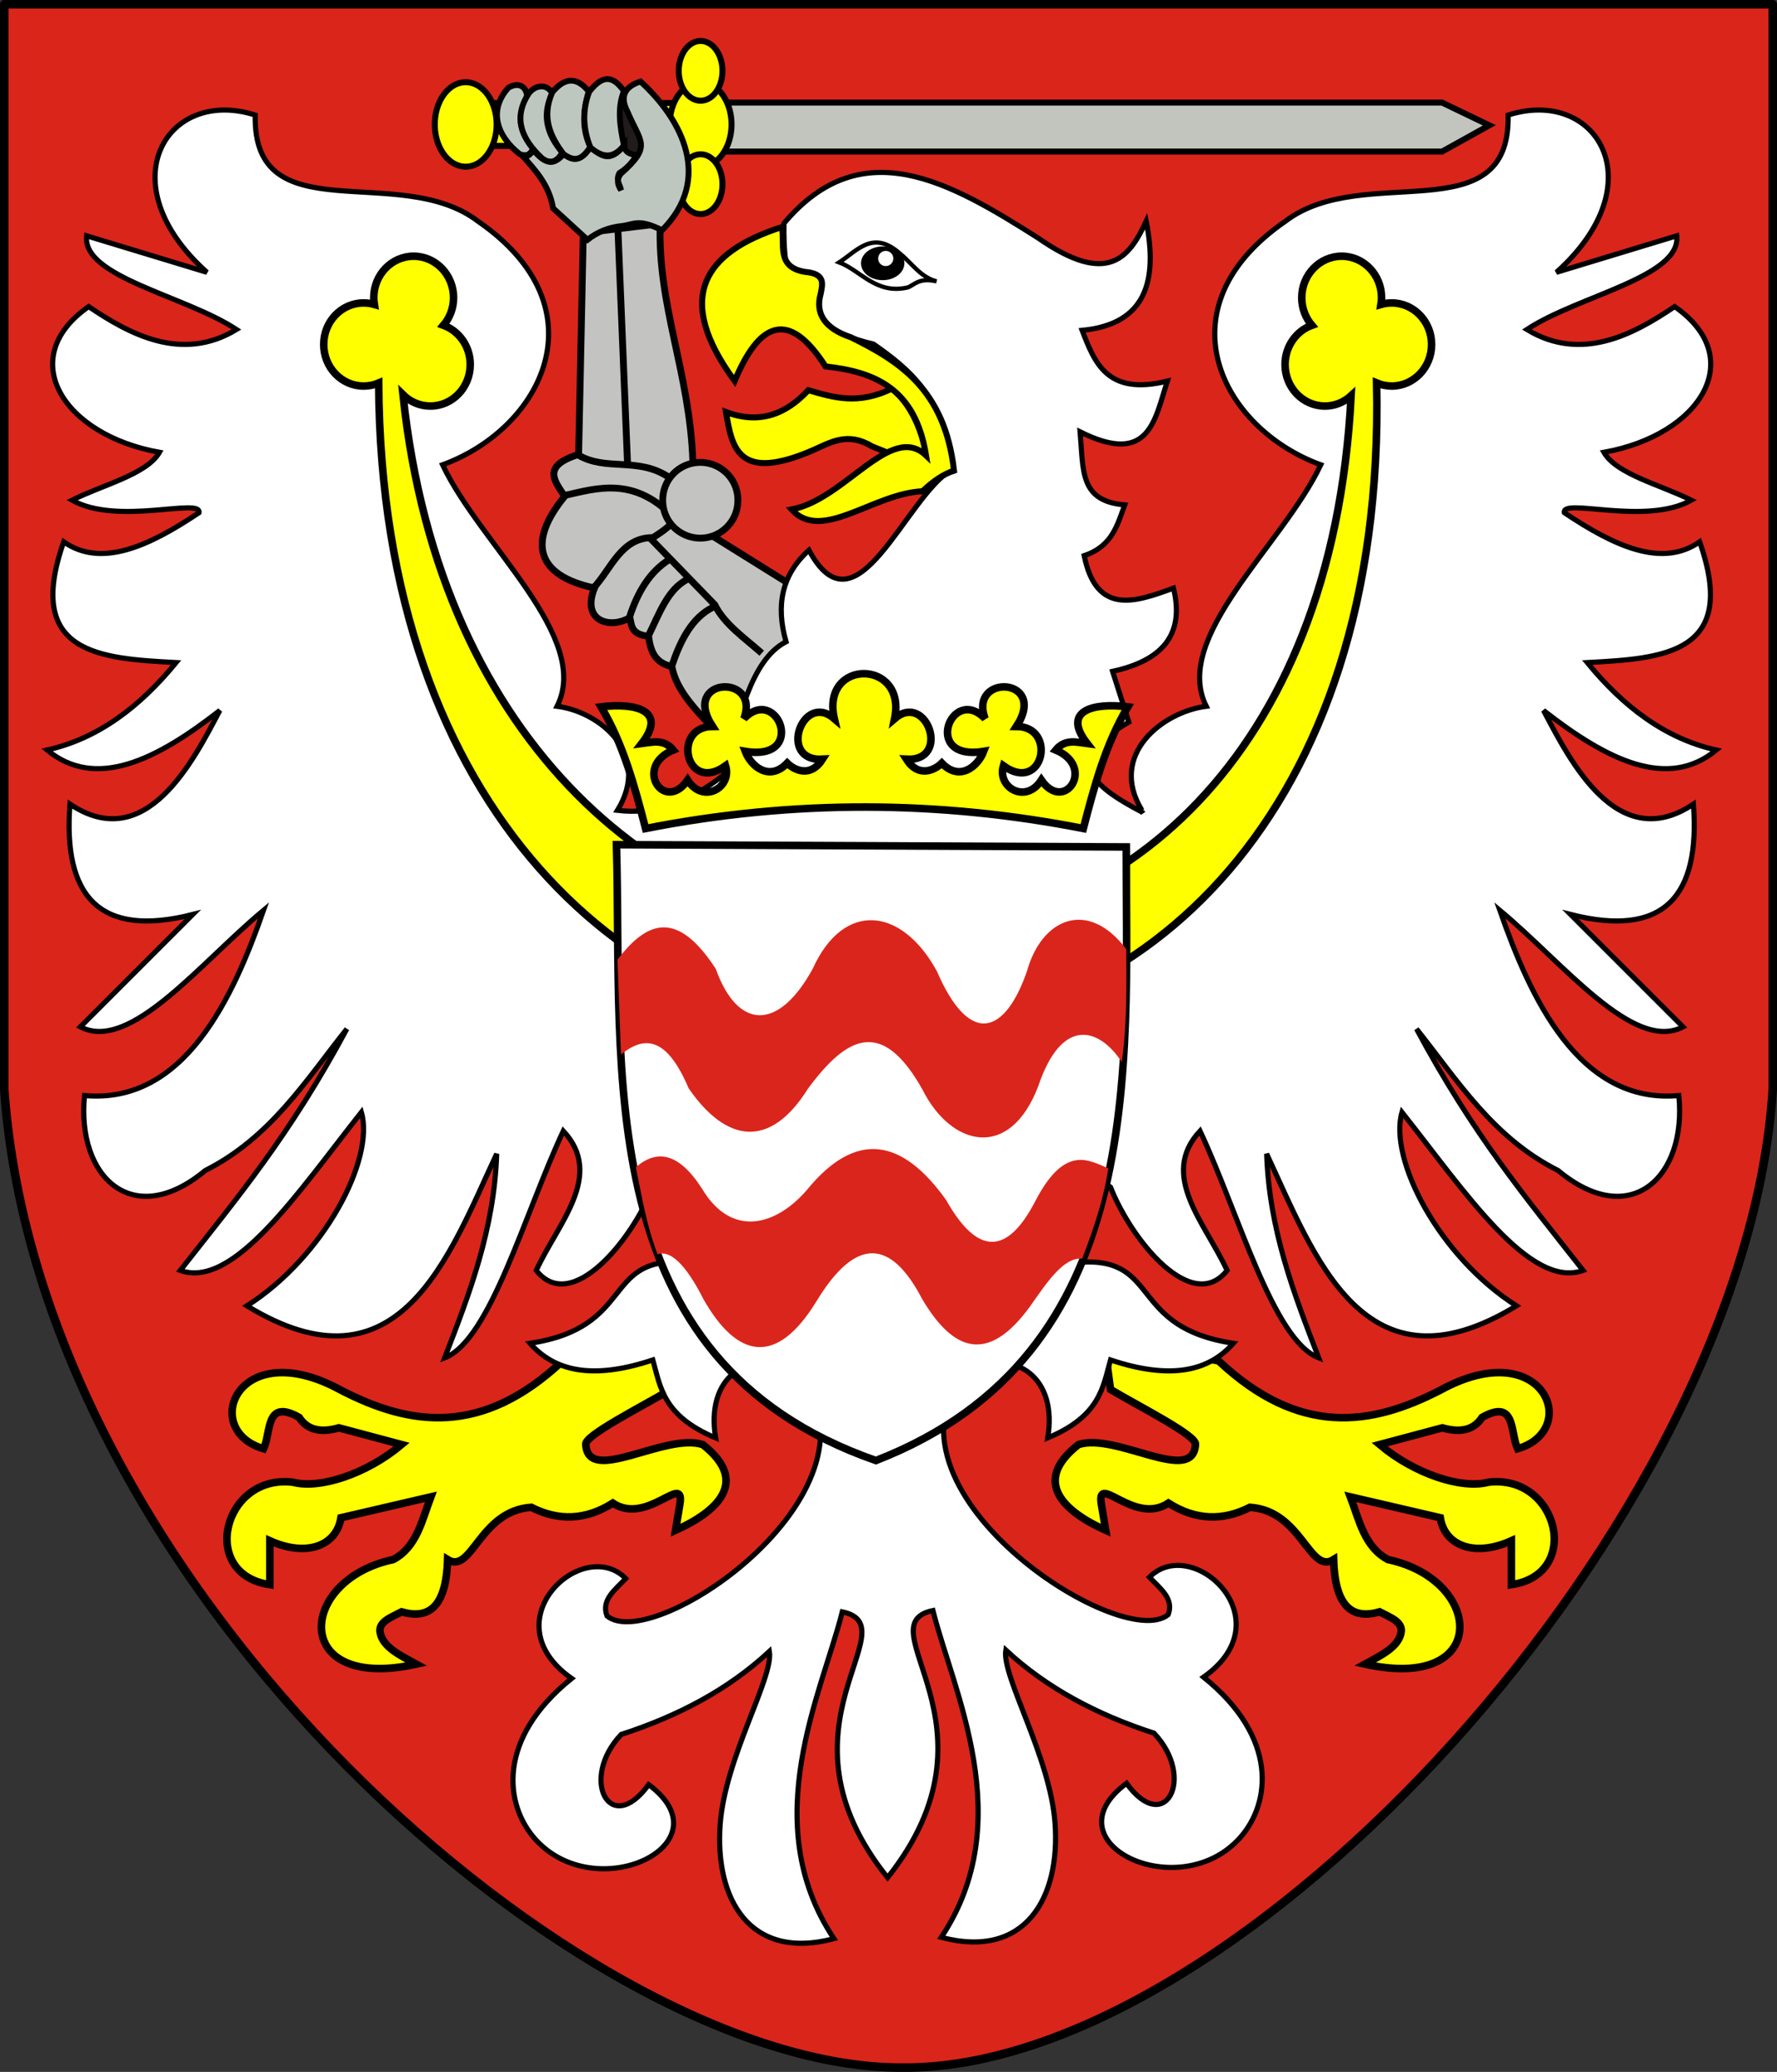 <?xml version="1.0" encoding="UTF-8" standalone="no"?>
<!-- Created with Inkscape (http://www.inkscape.org/) -->
<svg
   xmlns:dc="http://purl.org/dc/elements/1.1/"
   xmlns:cc="http://web.resource.org/cc/"
   xmlns:rdf="http://www.w3.org/1999/02/22-rdf-syntax-ns#"
   xmlns:svg="http://www.w3.org/2000/svg"
   xmlns="http://www.w3.org/2000/svg"
   xmlns:xlink="http://www.w3.org/1999/xlink"
   xmlns:sodipodi="http://sodipodi.sourceforge.net/DTD/sodipodi-0.dtd"
   xmlns:inkscape="http://www.inkscape.org/namespaces/inkscape"
   id="svg2"
   sodipodi:version="0.32"
   inkscape:version="0.44"
   width="735.624"
   height="857.691"
   version="1.0"
   sodipodi:docbase="E:\Inkscape - rysunki\Poczekalnia"
   sodipodi:docname="POL_powiat_chełmiński_COA.svg">
  <rect width="100%" height="100%" fill="#333333" stroke="none"/>
  <defs
     id="defs5">
    <linearGradient
       y2="252.627"
       x2="-328.686"
       y1="242.239"
       x1="-323.648"
       gradientTransform="matrix(0.194,0.981,0.981,-0.194,-461.802,566.45)"
       gradientUnits="userSpaceOnUse"
       id="linearGradient2813"
       xlink:href="#linearGradient2531"
       inkscape:collect="always" />
    <linearGradient
       y2="250.282"
       x2="-328.699"
       y1="241.786"
       x1="-324.098"
       gradientUnits="userSpaceOnUse"
       id="linearGradient2811"
       xlink:href="#linearGradient2531"
       inkscape:collect="always" />
    <linearGradient
       y2="294.535"
       x2="-576.935"
       y1="302.674"
       x1="-566.934"
       gradientTransform="matrix(-0.764,-0.645,0.645,-0.764,-884.708,109.284)"
       gradientUnits="userSpaceOnUse"
       id="linearGradient2809"
       xlink:href="#linearGradient2486"
       inkscape:collect="always" />
    <radialGradient
       r="29.072"
       fy="210.226"
       fx="-706.762"
       cy="210.226"
       cx="-706.762"
       gradientTransform="matrix(1.694,1.49278e-3,-0.175,2.846,529.307,-387.161)"
       gradientUnits="userSpaceOnUse"
       id="radialGradient2807"
       xlink:href="#linearGradient2486"
       inkscape:collect="always" />
    <linearGradient
       y2="252.627"
       x2="-328.686"
       y1="242.239"
       x1="-323.648"
       gradientTransform="matrix(0.194,0.981,0.981,-0.194,-461.802,566.45)"
       gradientUnits="userSpaceOnUse"
       id="linearGradient2805"
       xlink:href="#linearGradient2531"
       inkscape:collect="always" />
    <linearGradient
       y2="250.282"
       x2="-328.699"
       y1="241.786"
       x1="-324.098"
       gradientUnits="userSpaceOnUse"
       id="linearGradient2803"
       xlink:href="#linearGradient2531"
       inkscape:collect="always" />
    <linearGradient
       y2="294.535"
       x2="-576.935"
       y1="302.674"
       x1="-566.934"
       gradientTransform="matrix(-0.764,-0.645,0.645,-0.764,-884.708,109.284)"
       gradientUnits="userSpaceOnUse"
       id="linearGradient2801"
       xlink:href="#linearGradient2486"
       inkscape:collect="always" />
    <radialGradient
       r="29.072"
       fy="210.226"
       fx="-706.762"
       cy="210.226"
       cx="-706.762"
       gradientTransform="matrix(1.694,1.49278e-3,-0.175,2.846,529.307,-387.161)"
       gradientUnits="userSpaceOnUse"
       id="radialGradient2799"
       xlink:href="#linearGradient2486"
       inkscape:collect="always" />
    <linearGradient
       y2="252.627"
       x2="-328.686"
       y1="242.239"
       x1="-323.648"
       gradientTransform="matrix(0.194,0.981,0.981,-0.194,-461.802,566.45)"
       gradientUnits="userSpaceOnUse"
       id="linearGradient2797"
       xlink:href="#linearGradient2531"
       inkscape:collect="always" />
    <linearGradient
       y2="250.282"
       x2="-328.699"
       y1="241.786"
       x1="-324.098"
       gradientUnits="userSpaceOnUse"
       id="linearGradient2795"
       xlink:href="#linearGradient2531"
       inkscape:collect="always" />
    <linearGradient
       y2="294.535"
       x2="-576.935"
       y1="302.674"
       x1="-566.934"
       gradientTransform="matrix(-0.764,-0.645,0.645,-0.764,-884.708,109.284)"
       gradientUnits="userSpaceOnUse"
       id="linearGradient2793"
       xlink:href="#linearGradient2486"
       inkscape:collect="always" />
    <radialGradient
       r="29.072"
       fy="210.226"
       fx="-706.762"
       cy="210.226"
       cx="-706.762"
       gradientTransform="matrix(1.694,1.49278e-3,-0.175,2.846,529.307,-387.161)"
       gradientUnits="userSpaceOnUse"
       id="radialGradient2791"
       xlink:href="#linearGradient2486"
       inkscape:collect="always" />
    <linearGradient
       y2="252.627"
       x2="-328.686"
       y1="242.239"
       x1="-323.648"
       gradientTransform="matrix(0.194,0.981,0.981,-0.194,-461.802,566.45)"
       gradientUnits="userSpaceOnUse"
       id="linearGradient2715"
       xlink:href="#linearGradient2531"
       inkscape:collect="always" />
    <linearGradient
       y2="250.282"
       x2="-328.699"
       y1="241.786"
       x1="-324.098"
       gradientUnits="userSpaceOnUse"
       id="linearGradient2713"
       xlink:href="#linearGradient2531"
       inkscape:collect="always" />
    <linearGradient
       y2="294.535"
       x2="-576.935"
       y1="302.674"
       x1="-566.934"
       gradientTransform="matrix(-0.764,-0.645,0.645,-0.764,-884.708,109.284)"
       gradientUnits="userSpaceOnUse"
       id="linearGradient2711"
       xlink:href="#linearGradient2486"
       inkscape:collect="always" />
    <radialGradient
       r="29.072"
       fy="210.226"
       fx="-706.762"
       cy="210.226"
       cx="-706.762"
       gradientTransform="matrix(1.694,1.49278e-3,-0.175,2.846,529.307,-387.161)"
       gradientUnits="userSpaceOnUse"
       id="radialGradient2709"
       xlink:href="#linearGradient2486"
       inkscape:collect="always" />
    <linearGradient
       y2="252.627"
       x2="-328.686"
       y1="242.239"
       x1="-323.648"
       gradientTransform="matrix(0.194,0.981,0.981,-0.194,-461.802,566.45)"
       gradientUnits="userSpaceOnUse"
       id="linearGradient2659"
       xlink:href="#linearGradient2531"
       inkscape:collect="always" />
    <linearGradient
       y2="250.282"
       x2="-328.699"
       y1="241.786"
       x1="-324.098"
       gradientUnits="userSpaceOnUse"
       id="linearGradient2657"
       xlink:href="#linearGradient2531"
       inkscape:collect="always" />
    <linearGradient
       y2="294.535"
       x2="-576.935"
       y1="302.674"
       x1="-566.934"
       gradientTransform="matrix(-0.764,-0.645,0.645,-0.764,-884.708,109.284)"
       gradientUnits="userSpaceOnUse"
       id="linearGradient2655"
       xlink:href="#linearGradient2486"
       inkscape:collect="always" />
    <radialGradient
       r="29.072"
       fy="210.226"
       fx="-706.762"
       cy="210.226"
       cx="-706.762"
       gradientTransform="matrix(1.694,1.49278e-3,-0.175,2.846,529.307,-387.161)"
       gradientUnits="userSpaceOnUse"
       id="radialGradient2653"
       xlink:href="#linearGradient2486"
       inkscape:collect="always" />
    <radialGradient
       gradientUnits="userSpaceOnUse"
       gradientTransform="matrix(1.694,1.49278e-3,-0.175,2.846,529.307,-387.161)"
       r="29.072"
       fy="210.226"
       fx="-706.762"
       cy="210.226"
       cx="-706.762"
       id="radialGradient2601"
       xlink:href="#linearGradient2486"
       inkscape:collect="always" />
    <linearGradient
       y2="252.627"
       x2="-328.686"
       y1="242.239"
       x1="-323.648"
       gradientTransform="matrix(0.194,0.981,0.981,-0.194,-461.802,566.45)"
       gradientUnits="userSpaceOnUse"
       id="linearGradient2566"
       xlink:href="#linearGradient2531"
       inkscape:collect="always" />
    <linearGradient
       y2="250.282"
       x2="-328.699"
       y1="241.786"
       x1="-324.098"
       gradientUnits="userSpaceOnUse"
       id="linearGradient2564"
       xlink:href="#linearGradient2531"
       inkscape:collect="always" />
    <linearGradient
       y2="294.535"
       x2="-576.935"
       y1="302.674"
       x1="-566.934"
       gradientTransform="matrix(-0.764,-0.645,0.645,-0.764,-884.708,109.284)"
       gradientUnits="userSpaceOnUse"
       id="linearGradient2562"
       xlink:href="#linearGradient2486"
       inkscape:collect="always" />
    <linearGradient
       id="linearGradient2486">
      <stop
         id="stop2488"
         offset="0"
         style="stop-color:#faff00;stop-opacity:1;" />
      <stop
         style="stop-color:#7d7323;stop-opacity:0.992;"
         offset="0.846"
         id="stop2603" />
      <stop
         style="stop-color:#000000;stop-opacity:0.984;"
         offset="1"
         id="stop2494" />
    </linearGradient>
    <linearGradient
       id="linearGradient2531">
      <stop
         id="stop2533"
         offset="0"
         style="stop-color:#fae646;stop-opacity:1;" />
      <stop
         style="stop-color:#643228;stop-opacity:1;"
         offset="0.885"
         id="stop2539" />
      <stop
         id="stop2535"
         offset="1"
         style="stop-color:#fae646;stop-opacity:1;" />
    </linearGradient>
    <radialGradient
       inkscape:collect="always"
       xlink:href="#linearGradient2486"
       id="radialGradient2981"
       gradientUnits="userSpaceOnUse"
       gradientTransform="matrix(1.694,1.49278e-3,-0.175,2.846,529.307,-387.161)"
       cx="-706.762"
       cy="210.226"
       fx="-706.762"
       fy="210.226"
       r="29.072" />
    <linearGradient
       inkscape:collect="always"
       xlink:href="#linearGradient2486"
       id="linearGradient2983"
       gradientUnits="userSpaceOnUse"
       gradientTransform="matrix(-0.764,-0.645,0.645,-0.764,-884.708,109.284)"
       x1="-566.934"
       y1="302.674"
       x2="-576.935"
       y2="294.535" />
    <linearGradient
       inkscape:collect="always"
       xlink:href="#linearGradient2531"
       id="linearGradient2985"
       gradientUnits="userSpaceOnUse"
       x1="-324.098"
       y1="241.786"
       x2="-328.699"
       y2="250.282" />
    <linearGradient
       inkscape:collect="always"
       xlink:href="#linearGradient2531"
       id="linearGradient2987"
       gradientUnits="userSpaceOnUse"
       gradientTransform="matrix(0.194,0.981,0.981,-0.194,-461.802,566.45)"
       x1="-323.648"
       y1="242.239"
       x2="-328.686"
       y2="252.627" />
    <radialGradient
       inkscape:collect="always"
       xlink:href="#linearGradient2486"
       id="radialGradient3018"
       gradientUnits="userSpaceOnUse"
       gradientTransform="matrix(1.694,1.49278e-3,-0.175,2.846,529.307,-387.161)"
       cx="-706.762"
       cy="210.226"
       fx="-706.762"
       fy="210.226"
       r="29.072" />
    <linearGradient
       inkscape:collect="always"
       xlink:href="#linearGradient2486"
       id="linearGradient3020"
       gradientUnits="userSpaceOnUse"
       gradientTransform="matrix(-0.764,-0.645,0.645,-0.764,-884.708,109.284)"
       x1="-566.934"
       y1="302.674"
       x2="-576.935"
       y2="294.535" />
    <linearGradient
       inkscape:collect="always"
       xlink:href="#linearGradient2531"
       id="linearGradient3022"
       gradientUnits="userSpaceOnUse"
       x1="-324.098"
       y1="241.786"
       x2="-328.699"
       y2="250.282" />
    <linearGradient
       inkscape:collect="always"
       xlink:href="#linearGradient2531"
       id="linearGradient3024"
       gradientUnits="userSpaceOnUse"
       gradientTransform="matrix(0.194,0.981,0.981,-0.194,-461.802,566.45)"
       x1="-323.648"
       y1="242.239"
       x2="-328.686"
       y2="252.627" />
    <radialGradient
       inkscape:collect="always"
       xlink:href="#linearGradient2486"
       id="radialGradient3055"
       gradientUnits="userSpaceOnUse"
       gradientTransform="matrix(1.694,1.49278e-3,-0.175,2.846,529.307,-387.161)"
       cx="-706.762"
       cy="210.226"
       fx="-706.762"
       fy="210.226"
       r="29.072" />
    <linearGradient
       inkscape:collect="always"
       xlink:href="#linearGradient2486"
       id="linearGradient3057"
       gradientUnits="userSpaceOnUse"
       gradientTransform="matrix(-0.764,-0.645,0.645,-0.764,-884.708,109.284)"
       x1="-566.934"
       y1="302.674"
       x2="-576.935"
       y2="294.535" />
    <linearGradient
       inkscape:collect="always"
       xlink:href="#linearGradient2531"
       id="linearGradient3059"
       gradientUnits="userSpaceOnUse"
       x1="-324.098"
       y1="241.786"
       x2="-328.699"
       y2="250.282" />
    <linearGradient
       inkscape:collect="always"
       xlink:href="#linearGradient2531"
       id="linearGradient3061"
       gradientUnits="userSpaceOnUse"
       gradientTransform="matrix(0.194,0.981,0.981,-0.194,-461.802,566.45)"
       x1="-323.648"
       y1="242.239"
       x2="-328.686"
       y2="252.627" />
    <radialGradient
       inkscape:collect="always"
       xlink:href="#linearGradient2486"
       id="radialGradient3090"
       gradientUnits="userSpaceOnUse"
       gradientTransform="matrix(1.694,1.49278e-3,-0.175,2.846,529.307,-387.161)"
       cx="-706.762"
       cy="210.226"
       fx="-706.762"
       fy="210.226"
       r="29.072" />
    <linearGradient
       inkscape:collect="always"
       xlink:href="#linearGradient2486"
       id="linearGradient3092"
       gradientUnits="userSpaceOnUse"
       gradientTransform="matrix(-0.764,-0.645,0.645,-0.764,-884.708,109.284)"
       x1="-566.934"
       y1="302.674"
       x2="-576.935"
       y2="294.535" />
    <linearGradient
       inkscape:collect="always"
       xlink:href="#linearGradient2531"
       id="linearGradient3094"
       gradientUnits="userSpaceOnUse"
       x1="-324.098"
       y1="241.786"
       x2="-328.699"
       y2="250.282" />
    <linearGradient
       inkscape:collect="always"
       xlink:href="#linearGradient2531"
       id="linearGradient3096"
       gradientUnits="userSpaceOnUse"
       gradientTransform="matrix(0.194,0.981,0.981,-0.194,-461.802,566.45)"
       x1="-323.648"
       y1="242.239"
       x2="-328.686"
       y2="252.627" />
    <radialGradient
       inkscape:collect="always"
       xlink:href="#linearGradient2486"
       id="radialGradient3121"
       gradientUnits="userSpaceOnUse"
       gradientTransform="matrix(1.694,1.49278e-3,-0.175,2.846,529.307,-387.161)"
       cx="-706.762"
       cy="210.226"
       fx="-706.762"
       fy="210.226"
       r="29.072" />
    <linearGradient
       inkscape:collect="always"
       xlink:href="#linearGradient2486"
       id="linearGradient3133"
       gradientUnits="userSpaceOnUse"
       gradientTransform="matrix(-0.764,-0.645,0.645,-0.764,-884.708,109.284)"
       x1="-566.934"
       y1="302.674"
       x2="-576.935"
       y2="294.535" />
    <linearGradient
       inkscape:collect="always"
       xlink:href="#linearGradient2531"
       id="linearGradient3135"
       gradientUnits="userSpaceOnUse"
       x1="-324.098"
       y1="241.786"
       x2="-328.699"
       y2="250.282" />
    <linearGradient
       inkscape:collect="always"
       xlink:href="#linearGradient2531"
       id="linearGradient3137"
       gradientUnits="userSpaceOnUse"
       gradientTransform="matrix(0.194,0.981,0.981,-0.194,-461.802,566.45)"
       x1="-323.648"
       y1="242.239"
       x2="-328.686"
       y2="252.627" />
    <linearGradient
       inkscape:collect="always"
       xlink:href="#linearGradient2486"
       id="linearGradient3200"
       gradientUnits="userSpaceOnUse"
       gradientTransform="matrix(-0.764,-0.645,0.645,-0.764,-884.708,109.284)"
       x1="-566.934"
       y1="302.674"
       x2="-576.935"
       y2="294.535" />
    <linearGradient
       inkscape:collect="always"
       xlink:href="#linearGradient2531"
       id="linearGradient3202"
       gradientUnits="userSpaceOnUse"
       x1="-324.098"
       y1="241.786"
       x2="-328.699"
       y2="250.282" />
    <linearGradient
       inkscape:collect="always"
       xlink:href="#linearGradient2531"
       id="linearGradient3204"
       gradientUnits="userSpaceOnUse"
       gradientTransform="matrix(0.194,0.981,0.981,-0.194,-461.802,566.45)"
       x1="-323.648"
       y1="242.239"
       x2="-328.686"
       y2="252.627" />
    <linearGradient
       inkscape:collect="always"
       xlink:href="#linearGradient2486"
       id="linearGradient3260"
       gradientUnits="userSpaceOnUse"
       gradientTransform="matrix(-0.764,-0.645,0.645,-0.764,-884.708,109.284)"
       x1="-566.934"
       y1="302.674"
       x2="-576.935"
       y2="294.535" />
    <linearGradient
       inkscape:collect="always"
       xlink:href="#linearGradient2531"
       id="linearGradient3262"
       gradientUnits="userSpaceOnUse"
       x1="-324.098"
       y1="241.786"
       x2="-328.699"
       y2="250.282" />
    <linearGradient
       inkscape:collect="always"
       xlink:href="#linearGradient2531"
       id="linearGradient3264"
       gradientUnits="userSpaceOnUse"
       gradientTransform="matrix(0.194,0.981,0.981,-0.194,-461.802,566.45)"
       x1="-323.648"
       y1="242.239"
       x2="-328.686"
       y2="252.627" />
    <linearGradient
       inkscape:collect="always"
       xlink:href="#linearGradient2486"
       id="linearGradient3320"
       gradientUnits="userSpaceOnUse"
       gradientTransform="matrix(-0.764,-0.645,0.645,-0.764,-884.708,109.284)"
       x1="-566.934"
       y1="302.674"
       x2="-576.935"
       y2="294.535" />
    <linearGradient
       inkscape:collect="always"
       xlink:href="#linearGradient2531"
       id="linearGradient3322"
       gradientUnits="userSpaceOnUse"
       x1="-324.098"
       y1="241.786"
       x2="-328.699"
       y2="250.282" />
    <linearGradient
       inkscape:collect="always"
       xlink:href="#linearGradient2531"
       id="linearGradient3324"
       gradientUnits="userSpaceOnUse"
       gradientTransform="matrix(0.194,0.981,0.981,-0.194,-461.802,566.45)"
       x1="-323.648"
       y1="242.239"
       x2="-328.686"
       y2="252.627" />
    <linearGradient
       inkscape:collect="always"
       xlink:href="#linearGradient2486"
       id="linearGradient3410"
       gradientUnits="userSpaceOnUse"
       gradientTransform="matrix(-0.764,-0.645,0.645,-0.764,-884.708,109.284)"
       x1="-566.934"
       y1="302.674"
       x2="-576.935"
       y2="294.535" />
    <linearGradient
       inkscape:collect="always"
       xlink:href="#linearGradient2531"
       id="linearGradient3412"
       gradientUnits="userSpaceOnUse"
       x1="-324.098"
       y1="241.786"
       x2="-328.699"
       y2="250.282" />
    <linearGradient
       inkscape:collect="always"
       xlink:href="#linearGradient2531"
       id="linearGradient3414"
       gradientUnits="userSpaceOnUse"
       gradientTransform="matrix(0.194,0.981,0.981,-0.194,-461.802,566.45)"
       x1="-323.648"
       y1="242.239"
       x2="-328.686"
       y2="252.627" />
    <linearGradient
       inkscape:collect="always"
       xlink:href="#linearGradient2486"
       id="linearGradient3416"
       gradientUnits="userSpaceOnUse"
       gradientTransform="matrix(-0.764,-0.645,0.645,-0.764,-884.708,109.284)"
       x1="-566.934"
       y1="302.674"
       x2="-576.935"
       y2="294.535" />
    <linearGradient
       inkscape:collect="always"
       xlink:href="#linearGradient2531"
       id="linearGradient3418"
       gradientUnits="userSpaceOnUse"
       x1="-324.098"
       y1="241.786"
       x2="-328.699"
       y2="250.282" />
    <linearGradient
       inkscape:collect="always"
       xlink:href="#linearGradient2531"
       id="linearGradient3420"
       gradientUnits="userSpaceOnUse"
       gradientTransform="matrix(0.194,0.981,0.981,-0.194,-461.802,566.45)"
       x1="-323.648"
       y1="242.239"
       x2="-328.686"
       y2="252.627" />
    <linearGradient
       inkscape:collect="always"
       xlink:href="#linearGradient2486"
       id="linearGradient3422"
       gradientUnits="userSpaceOnUse"
       gradientTransform="matrix(-0.764,-0.645,0.645,-0.764,-884.708,109.284)"
       x1="-566.934"
       y1="302.674"
       x2="-576.935"
       y2="294.535" />
    <linearGradient
       inkscape:collect="always"
       xlink:href="#linearGradient2531"
       id="linearGradient3424"
       gradientUnits="userSpaceOnUse"
       x1="-324.098"
       y1="241.786"
       x2="-328.699"
       y2="250.282" />
    <linearGradient
       inkscape:collect="always"
       xlink:href="#linearGradient2531"
       id="linearGradient3426"
       gradientUnits="userSpaceOnUse"
       gradientTransform="matrix(0.194,0.981,0.981,-0.194,-461.802,566.45)"
       x1="-323.648"
       y1="242.239"
       x2="-328.686"
       y2="252.627" />
    <linearGradient
       inkscape:collect="always"
       xlink:href="#linearGradient2486"
       id="linearGradient3674"
       gradientUnits="userSpaceOnUse"
       gradientTransform="matrix(-0.764,-0.645,0.645,-0.764,-884.708,109.284)"
       x1="-566.934"
       y1="302.674"
       x2="-576.935"
       y2="294.535" />
    <linearGradient
       inkscape:collect="always"
       xlink:href="#linearGradient2531"
       id="linearGradient3676"
       gradientUnits="userSpaceOnUse"
       x1="-324.098"
       y1="241.786"
       x2="-328.699"
       y2="250.282" />
    <linearGradient
       inkscape:collect="always"
       xlink:href="#linearGradient2531"
       id="linearGradient3678"
       gradientUnits="userSpaceOnUse"
       gradientTransform="matrix(0.194,0.981,0.981,-0.194,-461.802,566.45)"
       x1="-323.648"
       y1="242.239"
       x2="-328.686"
       y2="252.627" />
    <linearGradient
       inkscape:collect="always"
       xlink:href="#linearGradient2486"
       id="linearGradient3680"
       gradientUnits="userSpaceOnUse"
       gradientTransform="matrix(-0.764,-0.645,0.645,-0.764,-884.708,109.284)"
       x1="-566.934"
       y1="302.674"
       x2="-576.935"
       y2="294.535" />
    <linearGradient
       inkscape:collect="always"
       xlink:href="#linearGradient2531"
       id="linearGradient3682"
       gradientUnits="userSpaceOnUse"
       x1="-324.098"
       y1="241.786"
       x2="-328.699"
       y2="250.282" />
    <linearGradient
       inkscape:collect="always"
       xlink:href="#linearGradient2531"
       id="linearGradient3684"
       gradientUnits="userSpaceOnUse"
       gradientTransform="matrix(0.194,0.981,0.981,-0.194,-461.802,566.45)"
       x1="-323.648"
       y1="242.239"
       x2="-328.686"
       y2="252.627" />
    <linearGradient
       inkscape:collect="always"
       xlink:href="#linearGradient2486"
       id="linearGradient3686"
       gradientUnits="userSpaceOnUse"
       gradientTransform="matrix(-0.764,-0.645,0.645,-0.764,-884.708,109.284)"
       x1="-566.934"
       y1="302.674"
       x2="-576.935"
       y2="294.535" />
    <linearGradient
       inkscape:collect="always"
       xlink:href="#linearGradient2531"
       id="linearGradient3688"
       gradientUnits="userSpaceOnUse"
       x1="-324.098"
       y1="241.786"
       x2="-328.699"
       y2="250.282" />
    <linearGradient
       inkscape:collect="always"
       xlink:href="#linearGradient2531"
       id="linearGradient3690"
       gradientUnits="userSpaceOnUse"
       gradientTransform="matrix(0.194,0.981,0.981,-0.194,-461.802,566.45)"
       x1="-323.648"
       y1="242.239"
       x2="-328.686"
       y2="252.627" />
    <linearGradient
       inkscape:collect="always"
       xlink:href="#linearGradient2486"
       id="linearGradient3793"
       gradientUnits="userSpaceOnUse"
       gradientTransform="matrix(-0.764,-0.645,0.645,-0.764,-884.708,109.284)"
       x1="-566.934"
       y1="302.674"
       x2="-576.935"
       y2="294.535" />
    <linearGradient
       inkscape:collect="always"
       xlink:href="#linearGradient2531"
       id="linearGradient3795"
       gradientUnits="userSpaceOnUse"
       x1="-324.098"
       y1="241.786"
       x2="-328.699"
       y2="250.282" />
    <linearGradient
       inkscape:collect="always"
       xlink:href="#linearGradient2531"
       id="linearGradient3797"
       gradientUnits="userSpaceOnUse"
       gradientTransform="matrix(0.194,0.981,0.981,-0.194,-461.802,566.45)"
       x1="-323.648"
       y1="242.239"
       x2="-328.686"
       y2="252.627" />
    <linearGradient
       inkscape:collect="always"
       xlink:href="#linearGradient2486"
       id="linearGradient3799"
       gradientUnits="userSpaceOnUse"
       gradientTransform="matrix(-0.764,-0.645,0.645,-0.764,-884.708,109.284)"
       x1="-566.934"
       y1="302.674"
       x2="-576.935"
       y2="294.535" />
    <linearGradient
       inkscape:collect="always"
       xlink:href="#linearGradient2531"
       id="linearGradient3801"
       gradientUnits="userSpaceOnUse"
       x1="-324.098"
       y1="241.786"
       x2="-328.699"
       y2="250.282" />
    <linearGradient
       inkscape:collect="always"
       xlink:href="#linearGradient2531"
       id="linearGradient3803"
       gradientUnits="userSpaceOnUse"
       gradientTransform="matrix(0.194,0.981,0.981,-0.194,-461.802,566.45)"
       x1="-323.648"
       y1="242.239"
       x2="-328.686"
       y2="252.627" />
    <linearGradient
       inkscape:collect="always"
       xlink:href="#linearGradient2486"
       id="linearGradient3805"
       gradientUnits="userSpaceOnUse"
       gradientTransform="matrix(-0.764,-0.645,0.645,-0.764,-884.708,109.284)"
       x1="-566.934"
       y1="302.674"
       x2="-576.935"
       y2="294.535" />
    <linearGradient
       inkscape:collect="always"
       xlink:href="#linearGradient2531"
       id="linearGradient3807"
       gradientUnits="userSpaceOnUse"
       x1="-324.098"
       y1="241.786"
       x2="-328.699"
       y2="250.282" />
    <linearGradient
       inkscape:collect="always"
       xlink:href="#linearGradient2531"
       id="linearGradient3809"
       gradientUnits="userSpaceOnUse"
       gradientTransform="matrix(0.194,0.981,0.981,-0.194,-461.802,566.45)"
       x1="-323.648"
       y1="242.239"
       x2="-328.686"
       y2="252.627" />
  </defs>
  <sodipodi:namedview
     inkscape:window-height="696"
     inkscape:window-width="888"
     inkscape:pageshadow="2"
     inkscape:pageopacity="0.0"
     guidetolerance="10.0"
     gridtolerance="10.0"
     objecttolerance="10.0"
     borderopacity="1.0"
     bordercolor="#666666"
     pagecolor="#ffffff"
     id="base"
     inkscape:zoom="0.55137557"
     inkscape:cx="455.66885"
     inkscape:cy="428.42027"
     inkscape:window-x="1"
     inkscape:window-y="-6"
     inkscape:current-layer="svg2"
     showguides="true"
     inkscape:guide-bbox="true" />
  <g
     id="g5711">
    <g
       transform="translate(-8.474,-10.135)"
       inkscape:label="Warstwa 1"
       id="layer1">
      <path
         style="fill:#da251b;fill-opacity:1;fill-rule:nonzero;stroke:black;stroke-width:3.543;stroke-linecap:round;stroke-linejoin:round;stroke-miterlimit:4;stroke-dasharray:none;stroke-dashoffset:0;stroke-opacity:1"
         d="M 10.245,11.907 L 742.326,11.907 L 742.326,461.187 C 731.168,638.901 521.88,867.979 381.32,866.043 C 250.857,865.957 25.011,669.292 10.245,461.187 L 10.245,11.907 z "
         id="path3349"
         sodipodi:nodetypes="cccccc" />
    </g>
    <path
       sodipodi:nodetypes="ccccccccccccccccccccccccc"
       id="path2924"
       d="M 232.906,563.375 C 199.491,594.759 169.785,590.292 141.148,575.494 C 98.439,552.063 82.464,591.967 109.12,599.732 C 112.289,593.089 109.707,578.778 123.836,586.747 C 127.002,591.663 132.305,593.376 140.283,591.076 L 166.252,598.001 C 151.682,610.264 132.182,616.542 121.239,613.582 C 92.324,610.127 82.187,651.75 111.717,655.998 L 111.717,637.82 C 127.023,644.722 139.332,639.862 141.148,628.298 L 178.371,619.642 C 174.663,629.413 172.564,640.39 162.789,645.611 C 122.951,654.035 120.285,700.462 172.311,688.892 C 165.718,685.285 158.576,681.912 157.405,675.981 C 156.406,671.379 161.906,669.563 166.252,667.252 C 177.248,670.407 184.701,665.659 185.296,645.611 C 195.33,651.888 198.477,625.399 219.921,623.97 C 231.174,629.686 242.428,629.354 253.681,622.239 C 268.101,631.755 283.914,608.783 281.381,623.104 L 279.65,633.492 C 296.574,625.883 310.691,613.493 290.903,598.001 C 275.289,592.982 243.55,614.914 242.501,598.037 C 241.56,594.413 265.536,582.407 277.655,575.193 L 280.516,553.853 L 232.906,563.375 z "
       style="fill:yellow;fill-opacity:1;fill-rule:evenodd;stroke:black;stroke-width:3.125;stroke-linecap:butt;stroke-linejoin:miter;stroke-miterlimit:4;stroke-dasharray:none;stroke-opacity:1" />
    <path
       style="fill:yellow;fill-opacity:1;fill-rule:evenodd;stroke:black;stroke-width:3.125;stroke-linecap:butt;stroke-linejoin:miter;stroke-miterlimit:4;stroke-dasharray:none;stroke-opacity:1"
       d="M 504.471,563.375 C 537.885,594.759 567.591,590.292 596.228,575.494 C 638.938,552.063 654.912,591.967 628.257,599.732 C 625.087,593.089 627.669,578.778 613.541,586.747 C 610.374,591.663 605.071,593.376 597.094,591.076 L 571.125,598.001 C 585.694,610.264 605.194,616.542 616.138,613.582 C 645.052,610.127 655.189,651.75 625.66,655.998 L 625.66,637.82 C 610.353,644.722 598.044,639.862 596.228,628.298 L 559.006,619.642 C 562.713,629.413 564.812,640.39 574.587,645.611 C 614.425,654.035 617.091,700.462 565.065,688.892 C 571.658,685.285 578.8,681.912 579.972,675.981 C 580.971,671.379 575.47,669.563 571.125,667.252 C 560.128,670.407 552.675,665.659 552.081,645.611 C 542.047,651.888 538.899,625.399 517.455,623.97 C 506.202,629.686 494.949,629.354 483.695,622.239 C 469.276,631.755 453.462,608.783 455.995,623.104 L 457.726,633.492 C 440.803,625.883 426.686,613.493 446.473,598.001 C 462.087,592.982 493.826,614.914 494.875,598.037 C 495.816,594.413 471.841,582.407 459.722,575.193 L 456.861,553.853 L 504.471,563.375 z "
       id="path2926"
       sodipodi:nodetypes="ccccccccccccccccccccccccc" />
    <g
       transform="translate(826.24,-1.81)"
       id="g5671">
      <path
         style="fill:#c3c3c1;fill-opacity:1;fill-rule:evenodd;stroke:black;stroke-width:2.835;stroke-linecap:butt;stroke-linejoin:miter;stroke-miterlimit:4;stroke-dasharray:none;stroke-opacity:1"
         d="M -478.628,256.512 L -520.122,315.375 C -529.759,302.908 -545.48,291.926 -548.106,277.741 C -555.55,276.096 -556.974,270.839 -557.756,265.196 C -564.98,264.483 -564.751,260.789 -565.476,257.477 C -573.8,262.403 -585.677,258.849 -580.129,245.226 C -604.111,240.143 -608.098,226.32 -592.495,207.298 C -596.424,201.117 -602.376,194.802 -586.705,189.928 L -584.775,98.256 L -552.931,94.396 C -554.107,128.341 -540.695,156.018 -539.421,192.823 L -545.211,215.018 L -478.628,256.512 z "
         id="path4752"
         sodipodi:nodetypes="ccccccccccccc" />
      <path
         style="fill:none;fill-opacity:0.75;fill-rule:evenodd;stroke:black;stroke-width:2.835;stroke-linecap:butt;stroke-linejoin:miter;stroke-miterlimit:4;stroke-dasharray:none;stroke-opacity:1"
         d="M -570.517,94.803 L -566.456,193.78"
         id="path5639" />
      <path
         style="fill:none;fill-opacity:0.75;fill-rule:evenodd;stroke:black;stroke-width:2.835;stroke-linecap:butt;stroke-linejoin:miter;stroke-miterlimit:4;stroke-dasharray:none;stroke-opacity:1"
         d="M -592.419,206.896 C -579.201,203.958 -563.262,198.58 -546.473,216.967"
         id="path5653"
         sodipodi:nodetypes="cc" />
      <path
         style="fill:none;fill-opacity:0.75;fill-rule:evenodd;stroke:black;stroke-width:2.835;stroke-linecap:butt;stroke-linejoin:miter;stroke-miterlimit:4;stroke-dasharray:none;stroke-opacity:1"
         d="M -547.732,216.967 L -549.148,199.501 C -562.103,190.69 -575.299,197.123 -587.069,190.06"
         id="path5655"
         sodipodi:nodetypes="ccc" />
      <path
         style="fill:none;fill-opacity:0.75;fill-rule:evenodd;stroke:black;stroke-width:2.835;stroke-linecap:butt;stroke-linejoin:miter;stroke-miterlimit:4;stroke-dasharray:none;stroke-opacity:1"
         d="M -580.46,245.132 C -573.068,237.094 -569.077,224.253 -555.914,224.362 C -551.881,221.8 -548.075,219.069 -545.529,215.393 L -545.371,214.921"
         id="path5659"
         sodipodi:nodetypes="cccc" />
      <path
         style="fill:none;fill-opacity:0.75;fill-rule:evenodd;stroke:black;stroke-width:2.835;stroke-linecap:butt;stroke-linejoin:miter;stroke-miterlimit:4;stroke-dasharray:none;stroke-opacity:1"
         d="M -565.669,257.405 C -562.25,246.601 -557.016,238.436 -549.462,233.646"
         id="path5661"
         sodipodi:nodetypes="cc" />
      <path
         style="fill:none;fill-opacity:0.75;fill-rule:evenodd;stroke:black;stroke-width:2.835;stroke-linecap:butt;stroke-linejoin:miter;stroke-miterlimit:4;stroke-dasharray:none;stroke-opacity:1"
         d="M -557.802,264.958 C -553.323,255.901 -549.834,245.584 -541.438,241.513"
         id="path5663"
         sodipodi:nodetypes="cc" />
      <path
         style="fill:none;fill-opacity:0.75;fill-rule:evenodd;stroke:black;stroke-width:2.835;stroke-linecap:butt;stroke-linejoin:miter;stroke-miterlimit:4;stroke-dasharray:none;stroke-opacity:1"
         d="M -548.204,277.703 C -544.59,266.967 -539.887,257.554 -531.053,253.157"
         id="path5665"
         sodipodi:nodetypes="cc" />
      <path
         style="fill:none;fill-opacity:0.75;fill-rule:evenodd;stroke:black;stroke-width:2.835;stroke-linecap:butt;stroke-linejoin:miter;stroke-miterlimit:4;stroke-dasharray:none;stroke-opacity:1"
         d="M -557.172,224.519 L -530.367,252.146 C -526.377,260.215 -518.051,265.876 -510.912,272.196"
         id="path5667"
         sodipodi:nodetypes="ccc" />
      <path
         sodipodi:type="arc"
         style="opacity:1;fill:#c3c3c1;fill-opacity:1;fill-rule:evenodd;stroke:black;stroke-width:2.835;stroke-linecap:round;stroke-linejoin:miter;stroke-miterlimit:4;stroke-dasharray:none;stroke-dashoffset:0;stroke-opacity:1"
         id="path5669"
         sodipodi:cx="-536.33856"
         sodipodi:cy="208.90111"
         sodipodi:rx="15.551824"
         sodipodi:ry="15.551824"
         d="M -520.787 208.901 A 15.552 15.552 0 1 1  -551.89,208.901 A 15.552 15.552 0 1 1  -520.787 208.901 z" />
    </g>
    <path
       sodipodi:nodetypes="ccccccccccccccccccccccccccccccccccccccccscccscccccscccscccccccccccccccccccccccccccccccccccccccccccccccccccccccccc"
       d="M 472.739,335.465 C 458.566,312.313 481.426,294.659 499.363,292.377 C 484.964,263.701 530.958,225.735 546.76,192.413 C 505.545,177.356 479.979,127.529 532.11,91.587 C 564.557,66.802 625.361,96.893 624.319,47.637 C 660.859,35.921 685.633,75.716 644.299,112.74 L 694.121,97.619 C 696.01,114.726 653.324,122.376 632.074,136.398 C 654.672,150.122 676.373,138.348 693.259,126.919 C 723.94,148.253 703.918,180.096 663.96,187.242 C 669.24,196.393 687.467,200.689 700.153,207.063 C 681.192,217.733 646.47,205.852 647.586,212.233 C 668.312,226.118 688.039,235.206 703.6,224.298 C 719.933,270.77 688.562,272.583 657.065,274.28 C 672.024,292.522 689.292,305.761 710.495,310.474 C 690.334,327.103 665.337,314.719 638.968,294.1 C 649.892,314.803 669.513,353.958 701.015,332.88 C 703.941,370.959 688.921,388.4 650.171,378.553 L 696.706,425.088 C 676.159,435.811 647.159,398.633 620.872,376.829 C 633.408,412.743 653.527,457.277 694.983,453.526 C 698.368,487.177 675,509.543 645.001,484.549 C 618.039,470.959 603.497,447.433 586.401,425.95 C 609.836,469.741 631.898,496.072 655.342,525.914 C 633.253,533.832 606.442,493.347 580.369,460.42 C 574.769,479.903 595.848,520.297 627.766,540.564 C 564.653,579.141 543.98,519.611 524.354,477.655 C 525.422,509.203 535.679,535.645 545.898,562.108 C 527.036,554.854 512.844,502.458 496.778,468.176 C 479.597,486.647 499.078,506.476 507.981,525.914 C 493.465,544.265 468.338,513.436 459.722,491.443 C 450.737,484.124 440.369,489.247 430.423,490.582 C 430.137,502.933 441.476,511.963 447.658,522.467 C 480.469,520.748 467.317,549.563 510.566,556.075 C 500.679,567.318 485.215,571.494 459.722,562.969 C 456.571,574.083 455.604,586.104 433.719,595.245 C 437.898,570.326 420.831,558.384 400.261,566.417 C 358.613,616.046 463.915,684.541 483.582,668.421 C 486.123,661.786 480.232,657.56 475.826,652.91 C 493.633,634.959 532.133,670.49 498.231,694.274 C 529.414,719.376 525.887,746.489 513.537,760.542 C 488.289,789.27 433.226,762.847 466.346,738.224 C 482.368,760.324 495.161,735.853 477.709,717.462 C 454.348,709.882 433.477,698.982 416.364,683.071 C 414.596,693.949 434.73,727.045 436.746,754.686 C 439.004,785.622 424.473,811.226 389.65,801.994 C 421.821,753.722 394.465,699.821 386.203,666.698 C 357.632,672.773 417.556,714.249 367.436,777.275 C 317.316,714.794 377.241,673.317 348.67,667.242 C 340.408,700.366 313.052,754.267 345.222,802.539 C 310.4,811.77 295.869,786.167 298.126,755.231 C 300.142,727.589 320.276,694.494 318.508,683.616 C 301.395,699.527 280.524,710.426 257.163,718.006 C 239.711,736.397 252.505,760.869 268.526,738.768 C 301.646,763.392 246.583,789.815 221.335,761.086 C 208.985,747.034 205.458,719.92 236.641,694.819 C 202.739,671.035 241.239,635.503 259.047,653.454 C 254.64,658.105 248.749,662.331 251.291,668.966 C 270.958,685.085 371.359,616.046 329.711,566.417 C 309.14,558.384 292.074,570.326 296.253,595.245 C 274.367,586.104 273.401,574.083 270.249,562.969 C 244.757,571.494 229.292,567.318 219.406,556.075 C 262.655,549.563 249.502,520.748 282.314,522.467 C 288.496,511.963 299.835,502.933 299.549,490.582 C 289.602,489.247 279.235,484.124 270.249,491.443 C 261.634,513.436 236.506,544.265 221.991,525.914 C 230.894,506.476 250.375,486.647 233.194,468.176 C 217.128,502.458 202.936,554.854 184.073,562.108 C 194.293,535.645 204.55,509.203 205.617,477.655 C 185.992,519.611 165.319,579.141 102.206,540.564 C 134.124,520.297 155.203,479.903 149.603,460.42 C 123.529,493.347 96.719,533.832 74.63,525.914 C 98.074,496.072 120.136,469.741 143.571,425.95 C 126.475,447.433 111.932,470.959 84.971,484.549 C 54.972,509.543 31.603,487.177 34.989,453.526 C 76.445,457.277 96.564,412.743 109.1,376.829 C 82.813,398.633 53.813,435.811 33.265,425.088 L 79.8,378.553 C 41.051,388.4 26.031,370.959 28.957,332.88 C 60.458,353.958 80.08,314.803 91.003,294.1 C 64.635,314.719 39.638,327.103 19.477,310.474 C 40.68,305.761 57.948,292.522 72.906,274.28 C 41.41,272.583 10.039,270.77 26.371,224.298 C 41.933,235.206 61.659,226.118 82.386,212.233 C 83.502,205.852 48.779,217.733 29.818,207.063 C 42.505,200.689 60.732,196.393 66.012,187.242 C 26.054,180.096 6.032,148.253 36.713,126.919 C 53.599,138.348 75.3,150.122 97.897,136.398 C 76.648,122.376 33.962,114.726 35.851,97.619 L 85.673,112.74 C 44.338,75.716 69.113,35.921 105.653,47.637 C 104.611,96.893 165.414,66.802 197.862,91.587 C 249.993,127.529 224.427,177.356 183.212,192.413 C 199.014,225.735 245.008,263.701 230.608,292.377 C 248.546,294.659 269.772,312.313 255.599,335.465 C 270.249,337.265 284.899,332.459 299.549,320.815 C 305.717,298.144 310.626,273.27 325.402,265.662 C 321.182,250.915 323.428,238.015 334.881,227.745 C 354.702,264.722 374.522,205.664 394.343,194.136 C 390.581,164.025 376.34,152.775 361.596,142.431 C 326.644,134.245 324.26,113.846 324.54,92.449 C 356.71,54.204 393.117,75.291 429.675,98.481 C 458.697,118.718 467.497,106.601 474.486,91.587 C 479.395,116.462 474.334,134.215 447.969,136.752 C 453.216,150.271 458.342,163.91 483.26,157.758 C 478.062,173.473 476.035,193.224 447.129,178.765 C 448.532,194.929 446.868,207.451 465.615,209.014 C 462.51,217.265 460.538,226.081 448.81,230.02 C 453.896,254.766 469.74,249.39 485.781,243.464 C 490.69,263.419 480.277,273.623 460.573,277.915 L 467.295,298.921 C 440.05,314.715 451.18,324.891 472.881,336.235 L 473.224,336.733"
       style="fill:white;fill-opacity:1;fill-rule:evenodd;stroke:black;stroke-width:2.126;stroke-linecap:butt;stroke-linejoin:miter;stroke-miterlimit:4;stroke-dasharray:none;stroke-opacity:1"
       id="path3860" />
    <g
       transform="translate(827.432,0.355)"
       id="g2898">
      <path
         style="fill:#c2c4be;fill-opacity:1;fill-rule:evenodd;stroke:black;stroke-width:2.48;stroke-linecap:round;stroke-linejoin:miter;stroke-miterlimit:4;stroke-dasharray:none;stroke-dashoffset:0;stroke-opacity:1"
         d="M -527.151,42.106 L -230.476,42.106 L -210.915,51.524 L -230.476,62.391 L -527.151,62.391 L -527.151,42.106 z "
         id="rect2875"
         sodipodi:nodetypes="cccccc" />
      <g
         id="g2868"
         style="stroke-width:2.48;stroke-miterlimit:4;stroke-dasharray:none">
        <rect
           y="42.288"
           x="-624.503"
           height="17.75"
           width="77.157"
           id="rect2866"
           style="opacity:1;fill:yellow;fill-opacity:1;fill-rule:evenodd;stroke:black;stroke-width:2.48;stroke-linecap:round;stroke-linejoin:miter;stroke-miterlimit:4;stroke-dasharray:none;stroke-dashoffset:0;stroke-opacity:1" />
        <path
           transform="translate(-0.853,-0.853)"
           d="M -620.997 52.015 A 12.795 17.487 0 1 1  -646.588,52.015 A 12.795 17.487 0 1 1  -620.997 52.015 z"
           sodipodi:ry="17.486877"
           sodipodi:rx="12.795276"
           sodipodi:cy="52.015438"
           sodipodi:cx="-633.79266"
           id="path2858"
           style="opacity:1;fill:yellow;fill-opacity:1;fill-rule:evenodd;stroke:black;stroke-width:2.48;stroke-linecap:round;stroke-linejoin:miter;stroke-miterlimit:4;stroke-dasharray:none;stroke-dashoffset:0;stroke-opacity:1"
           sodipodi:type="arc" />
        <path
           sodipodi:type="arc"
           style="opacity:1;fill:yellow;fill-opacity:1;fill-rule:evenodd;stroke:black;stroke-width:2.48;stroke-linecap:round;stroke-linejoin:miter;stroke-miterlimit:4;stroke-dasharray:none;stroke-dashoffset:0;stroke-opacity:1"
           id="path2860"
           sodipodi:cx="-633.79266"
           sodipodi:cy="52.015438"
           sodipodi:rx="12.795276"
           sodipodi:ry="17.486877"
           d="M -620.997 52.015 A 12.795 17.487 0 1 1  -646.588,52.015 A 12.795 17.487 0 1 1  -620.997 52.015 z"
           transform="translate(96.391,-0.853)" />
        <path
           transform="matrix(0.707,0,0,0.707,-89.315,-7.807)"
           d="M -620.997 52.015 A 12.795 17.487 0 1 1  -646.588,52.015 A 12.795 17.487 0 1 1  -620.997 52.015 z"
           sodipodi:ry="17.486877"
           sodipodi:rx="12.795276"
           sodipodi:cy="52.015438"
           sodipodi:cx="-633.79266"
           id="path2862"
           style="opacity:1;fill:yellow;fill-opacity:1;fill-rule:evenodd;stroke:black;stroke-width:3.507;stroke-linecap:round;stroke-linejoin:miter;stroke-miterlimit:4;stroke-dasharray:none;stroke-dashoffset:0;stroke-opacity:1"
           sodipodi:type="arc" />
        <path
           sodipodi:type="arc"
           style="opacity:1;fill:yellow;fill-opacity:1;fill-rule:evenodd;stroke:black;stroke-width:3.507;stroke-linecap:round;stroke-linejoin:miter;stroke-miterlimit:4;stroke-dasharray:none;stroke-dashoffset:0;stroke-opacity:1"
           id="path2864"
           sodipodi:cx="-633.79266"
           sodipodi:cy="52.015438"
           sodipodi:rx="12.795276"
           sodipodi:ry="17.486877"
           d="M -620.997 52.015 A 12.795 17.487 0 1 1  -646.588,52.015 A 12.795 17.487 0 1 1  -620.997 52.015 z"
           transform="matrix(0.707,0,0,0.707,-89.315,39.109)" />
      </g>
    </g>
    <g
       transform="translate(19.915,0.932)"
       id="g3831">
      <g
         id="g3827">
        <path
           sodipodi:nodetypes="ccccccc"
           id="path2889"
           d="M 349.548,159.82 C 359.035,168.603 362.82,180.496 364.781,193.384 L 341.028,183.831 C 331.066,177.793 324.067,182.129 316.759,185.38 C 285.401,198.992 283.093,184.228 280.613,169.631 C 294.598,174.866 305.521,170.48 314.694,160.595 C 325.028,163.547 335.199,166.907 349.548,159.82 z "
           style="fill:yellow;fill-opacity:1;fill-rule:evenodd;stroke:black;stroke-width:2.48;stroke-linecap:butt;stroke-linejoin:miter;stroke-miterlimit:4;stroke-dasharray:none;stroke-opacity:1" />
        <path
           sodipodi:nodetypes="ccccccccccc"
           id="path2887"
           d="M 307.787,209.96 C 320.224,223.815 341.482,203.325 361.973,202.434 C 366.322,198.294 370.67,195.292 375.018,193.905 C 371.207,160.334 352.424,148.598 332.371,138.714 C 321.653,135.102 317.465,129.084 319.828,120.652 C 320.606,116.588 321.884,112.344 313.306,111.621 C 301.254,109.609 305.096,100.118 303.773,93.057 C 271.316,103.491 258.953,122.297 284.205,156.777 C 294.242,132.839 306.299,126.578 321.835,150.756 C 342.6,153.035 359.066,160.091 363.449,187.626 C 348.914,173.737 329.847,205.863 307.787,209.96 z "
           style="fill:yellow;fill-opacity:1;fill-rule:evenodd;stroke:black;stroke-width:2.48;stroke-linecap:butt;stroke-linejoin:miter;stroke-miterlimit:4;stroke-dasharray:none;stroke-opacity:1" />
      </g>
      <g
         id="g2919"
         transform="translate(805.501,0)">
        <path
           sodipodi:nodetypes="ccccc"
           id="path2907"
           d="M -437.678,115.539 C -445.126,113.854 -446.962,117.102 -449.608,118.047 C -462.706,121.161 -469.137,111.016 -478.018,107.681 C -470.591,102.879 -464.077,94.043 -452.904,104.003 C -447.944,107.989 -444.301,113.887 -437.678,115.539 z "
           style="fill:white;fill-opacity:1;fill-rule:evenodd;stroke:black;stroke-width:1.768;stroke-linecap:butt;stroke-linejoin:miter;stroke-miterlimit:4;stroke-dasharray:none;stroke-opacity:1" />
        <path
           transform="matrix(1.196,0,0,1.073,90.508,-7.926)"
           d="M -452.798 108.103 A 7.498 6.504 0 1 1  -467.795,108.103 A 7.498 6.504 0 1 1  -452.798 108.103 z"
           sodipodi:ry="6.5035248"
           sodipodi:rx="7.4981813"
           sodipodi:cy="108.10268"
           sodipodi:cx="-460.29651"
           id="path2909"
           style="opacity:1;fill:black;fill-opacity:1;fill-rule:evenodd;stroke:none;stroke-width:0.425;stroke-linecap:round;stroke-linejoin:miter;stroke-miterlimit:4;stroke-dasharray:none;stroke-dashoffset:0;stroke-opacity:1"
           sodipodi:type="arc" />
        <path
           transform="matrix(1.05,0,0,0.998,22.878,0.176)"
           d="M -455.706 106.113 A 2.984 3.137 0 1 1  -461.674,106.113 A 2.984 3.137 0 1 1  -455.706 106.113 z"
           sodipodi:ry="3.1369944"
           sodipodi:rx="2.9839702"
           sodipodi:cy="106.11337"
           sodipodi:cx="-458.68976"
           id="path2917"
           style="opacity:1;fill:#fefdfb;fill-opacity:1;fill-rule:evenodd;stroke:none;stroke-width:0.439;stroke-linecap:round;stroke-linejoin:miter;stroke-miterlimit:4;stroke-dasharray:none;stroke-dashoffset:0;stroke-opacity:1"
           sodipodi:type="arc" />
      </g>
    </g>
    <path
       sodipodi:nodetypes="ccccccccccccccccccccccccc"
       id="path3840"
       d="M 345.374,297.478 C 332.173,286.092 321.785,315.344 340.499,314.291 C 335.618,321.968 329.011,318.993 325.874,315.916 C 318.432,323.679 310.835,317.196 308.499,311.041 C 334.31,315.338 321.855,283.146 307.967,297.478 C 314.878,278.734 281.673,280.268 294.967,300.728 C 277.948,300.756 283.873,328.843 300.374,317.01 C 303.086,325.971 291.146,333.043 284.655,322.947 C 275.066,336.815 262.012,317.514 278.686,310.478 C 274.878,305.861 270.208,307.192 265.655,307.791 C 276.375,294.023 262.971,290.841 248.842,292.603 C 258.042,308.16 262.635,325.129 267.249,342.978 C 328.515,330.932 388.894,331.315 448.467,342.978 C 453.081,325.129 457.674,308.16 466.874,292.603 C 452.745,290.841 439.341,294.023 450.061,307.791 C 445.508,307.192 440.869,305.861 437.061,310.478 C 453.736,317.514 440.682,336.815 431.092,322.947 C 424.601,333.043 412.662,325.971 415.374,317.01 C 431.874,328.843 437.799,300.756 420.78,300.728 C 434.074,280.268 400.87,278.734 407.78,297.478 C 393.892,283.146 381.406,315.338 407.217,311.041 C 404.881,317.196 397.315,323.679 389.874,315.916 C 386.736,318.993 380.098,321.968 375.217,314.291 C 393.931,315.344 383.543,286.092 370.342,297.478 C 375.418,272.747 339.769,272.6 345.374,297.478 z "
       style="fill:yellow;fill-opacity:1;fill-rule:evenodd;stroke:black;stroke-width:3.125;stroke-linecap:butt;stroke-linejoin:miter;stroke-miterlimit:4;stroke-dasharray:none;stroke-opacity:1" />
    <path
       id="path3845"
       d="M 171.227,106.062 C 162.109,106.062 154.727,113.75 154.727,123.25 C 154.727,124.196 154.836,125.127 154.977,126.031 C 153.555,125.615 152.057,125.406 150.508,125.406 C 141.39,125.406 134.008,133.094 134.008,142.594 C 134.008,152.093 141.39,159.812 150.508,159.812 C 152.716,159.812 154.831,159.38 156.758,158.562 C 158.655,514.879 577.588,517.648 569.883,158.531 C 571.813,159.351 573.922,159.812 576.133,159.812 C 585.251,159.812 592.633,152.093 592.633,142.594 C 592.633,133.094 585.251,125.406 576.133,125.406 C 574.584,125.406 573.087,125.615 571.665,126.031 C 571.806,125.127 571.915,124.196 571.915,123.25 C 571.915,113.75 564.533,106.062 555.415,106.062 C 546.296,106.062 538.883,113.75 538.883,123.25 C 538.883,127.631 540.481,131.617 543.071,134.656 C 536.614,136.996 531.977,143.386 531.977,150.906 C 531.977,160.406 539.359,168.094 548.477,168.094 C 552.642,168.094 556.417,166.463 559.321,163.812 C 544.053,465.596 197.371,455.052 166.821,163.406 C 169.777,166.316 173.775,168.094 178.165,168.094 C 187.283,168.094 194.665,160.406 194.665,150.906 C 194.665,143.386 190.027,136.996 183.571,134.656 C 186.161,131.617 187.758,127.631 187.758,123.25 C 187.758,113.75 180.345,106.062 171.227,106.062 z "
       style="opacity:1;fill:yellow;fill-opacity:1;fill-rule:evenodd;stroke:black;stroke-width:3.125;stroke-linecap:round;stroke-linejoin:miter;stroke-miterlimit:4;stroke-dasharray:none;stroke-dashoffset:0;stroke-opacity:1" />
    <g
       transform="translate(821.111,0)"
       id="g2853">
      <path
         style="fill:white;fill-opacity:1;fill-rule:evenodd;stroke:black;stroke-width:3.125;stroke-linecap:butt;stroke-linejoin:miter;stroke-miterlimit:4;stroke-dasharray:none;stroke-opacity:1"
         d="M -565.917,349.673 L -354.866,350.607 C -354.927,443.16 -345.886,560.848 -458.524,604.616 C -577.452,563.089 -563.265,443.682 -565.917,349.673 z "
         id="path1959"
         sodipodi:nodetypes="cccc" />
      <path
         style="fill:#da251c;fill-opacity:1;fill-rule:evenodd;stroke:none;stroke-width:1px;stroke-linecap:butt;stroke-linejoin:miter;stroke-opacity:1"
         d="M -565.499,397.3 C -552.633,380.276 -540.237,377.361 -524.828,401.035 C -515.686,426.499 -498.805,426.874 -484.672,401.035 C -471.954,372.895 -447.928,375.305 -433.31,401.969 C -419.199,434.578 -404.577,427.033 -395.955,401.969 C -389.887,380.177 -370.785,371.897 -354.866,392.927 C -354.802,408.148 -354.479,423.24 -356.733,439.62 C -366.46,424.944 -381.75,421.214 -391.286,449.596 C -403.148,480.7 -427.393,474.597 -439.187,451.145 C -455.994,421.062 -470.594,429.042 -486.539,450.53 C -502.255,475.736 -520.375,473.218 -536.034,450.53 C -545.372,428.498 -554.711,429.007 -564.05,436.522 L -565.499,397.3 z "
         id="path1961"
         sodipodi:nodetypes="ccccccccccccc" />
      <path
         style="fill:#da251c;fill-opacity:1;fill-rule:evenodd;stroke:none;stroke-width:1px;stroke-linecap:butt;stroke-linejoin:miter;stroke-opacity:1"
         d="M -557.893,483.209 C -549.281,475.748 -540.216,476.883 -530.404,492.222 C -518.293,512.39 -500.081,507.614 -487.143,492.672 C -466.653,467.515 -447.548,471.442 -429.461,496.728 C -416.542,519.723 -404.225,519.849 -392.508,497.179 C -380.474,474.113 -370.861,479.978 -362.315,483.66 C -364.231,496.34 -368.076,507.776 -373.13,521.063 C -380.901,520.226 -388.125,531.516 -394.761,540.891 C -412.275,564.948 -426.657,559.244 -439.375,537.736 C -452.207,513.12 -466.65,511.594 -483.087,538.638 C -499.808,565.947 -516.043,562.24 -529.953,537.736 C -535.264,527.208 -542.395,516.868 -548.88,519.26 C -553.527,507.243 -555.395,495.226 -557.893,483.209 z "
         id="path2851"
         sodipodi:nodetypes="ccccccccccccc" />
    </g>
    <g
       transform="translate(827.164,-1.43)"
       id="g5702">
      <path
         style="fill:#211b1b;fill-opacity:1;fill-rule:evenodd;stroke:black;stroke-width:1px;stroke-linecap:butt;stroke-linejoin:miter;stroke-opacity:1"
         d="M -573.458,38.338 L -563.64,40.123 L -554.046,69.8 L -572.12,68.238 L -573.458,38.338 z "
         id="path5700" />
      <g
         id="g5693">
        <path
           sodipodi:nodetypes="ccccccccccccccsc"
           id="path5683"
           d="M -553.09,96.743 C -532.121,75.621 -544.571,51.116 -562.008,35.174 C -567.097,36.831 -571.377,40.14 -567.324,47.865 C -561.899,60.648 -557.123,61.774 -570.24,73.418 C -571.908,75.648 -571.597,77.877 -570.068,80.107 C -570.493,77.842 -572.366,76.155 -570.754,73.075 C -567.228,70.899 -565.272,68.329 -563.551,65.701 C -566.256,65.261 -568.694,64.555 -568.696,61.413 C -574.94,69.535 -578.72,65.339 -582.759,62.442 C -585.593,66.329 -588.651,69.406 -593.736,65.186 C -596.832,68.363 -600.025,71.21 -606.255,63.643 C -607.599,64.863 -608.346,67.129 -611.4,65.358 C -605.747,71.677 -599.855,77.784 -598.195,87.653 L -583.96,100.687 C -579.632,97.274 -574.919,95.554 -569.937,95.016 C -564.584,94.438 -563.036,91.795 -553.09,96.743 z "
           style="fill:#bdc7bf;fill-opacity:1;fill-rule:evenodd;stroke:black;stroke-width:2.417;stroke-linecap:butt;stroke-linejoin:miter;stroke-miterlimit:4;stroke-dasharray:none;stroke-opacity:1" />
        <path
           sodipodi:nodetypes="ccccc"
           id="path5685"
           d="M -608.999,41.348 C -609.067,37.849 -612.003,34.971 -616.717,37.746 C -625.153,47.149 -621.429,57.783 -612.086,65.186 C -608.87,66.505 -607.191,65.057 -606.255,62.271 C -613.04,55.807 -612.701,48.724 -608.999,41.348 z "
           style="fill:#bdc7bf;fill-opacity:1;fill-rule:evenodd;stroke:black;stroke-width:2.417;stroke-linecap:butt;stroke-linejoin:miter;stroke-miterlimit:4;stroke-dasharray:none;stroke-opacity:1" />
        <path
           sodipodi:nodetypes="ccccc"
           id="path5687"
           d="M -608.828,41.005 C -614.664,50.648 -611.13,59.083 -602.825,66.901 C -598.419,70.275 -595.621,66.962 -594.422,64.5 C -601.326,56.383 -602.609,48.265 -598.538,40.147 C -600.918,35.437 -606.611,36.877 -608.828,41.005 z "
           style="fill:#bdc7bf;fill-opacity:1;fill-rule:evenodd;stroke:black;stroke-width:2.417;stroke-linecap:butt;stroke-linejoin:miter;stroke-miterlimit:4;stroke-dasharray:none;stroke-opacity:1" />
        <path
           sodipodi:nodetypes="ccccc"
           id="path5689"
           d="M -593.907,65.186 C -599.343,57.907 -603.06,50.081 -598.538,39.633 C -593.718,33.822 -588.722,32.767 -583.445,39.29 C -586.019,47.597 -586.127,55.335 -582.759,62.271 C -585.386,66.043 -588.143,69.48 -593.907,65.186 z "
           style="fill:#bdc7bf;fill-opacity:1;fill-rule:evenodd;stroke:black;stroke-width:2.417;stroke-linecap:butt;stroke-linejoin:miter;stroke-miterlimit:4;stroke-dasharray:none;stroke-opacity:1" />
        <path
           sodipodi:nodetypes="ccccc"
           id="path5691"
           d="M -582.759,62.442 C -585.75,54.999 -586.226,47.362 -583.274,39.461 C -576.81,31.039 -572.617,33.969 -568.868,39.118 C -571.698,46.041 -570.547,53.76 -568.868,61.585 C -573.498,67.589 -578.129,66.457 -582.759,62.442 z "
           style="fill:#bdc7bf;fill-opacity:1;fill-rule:evenodd;stroke:black;stroke-width:2.417;stroke-linecap:butt;stroke-linejoin:miter;stroke-miterlimit:4;stroke-dasharray:none;stroke-opacity:1" />
      </g>
    </g>
  </g>
</svg>
